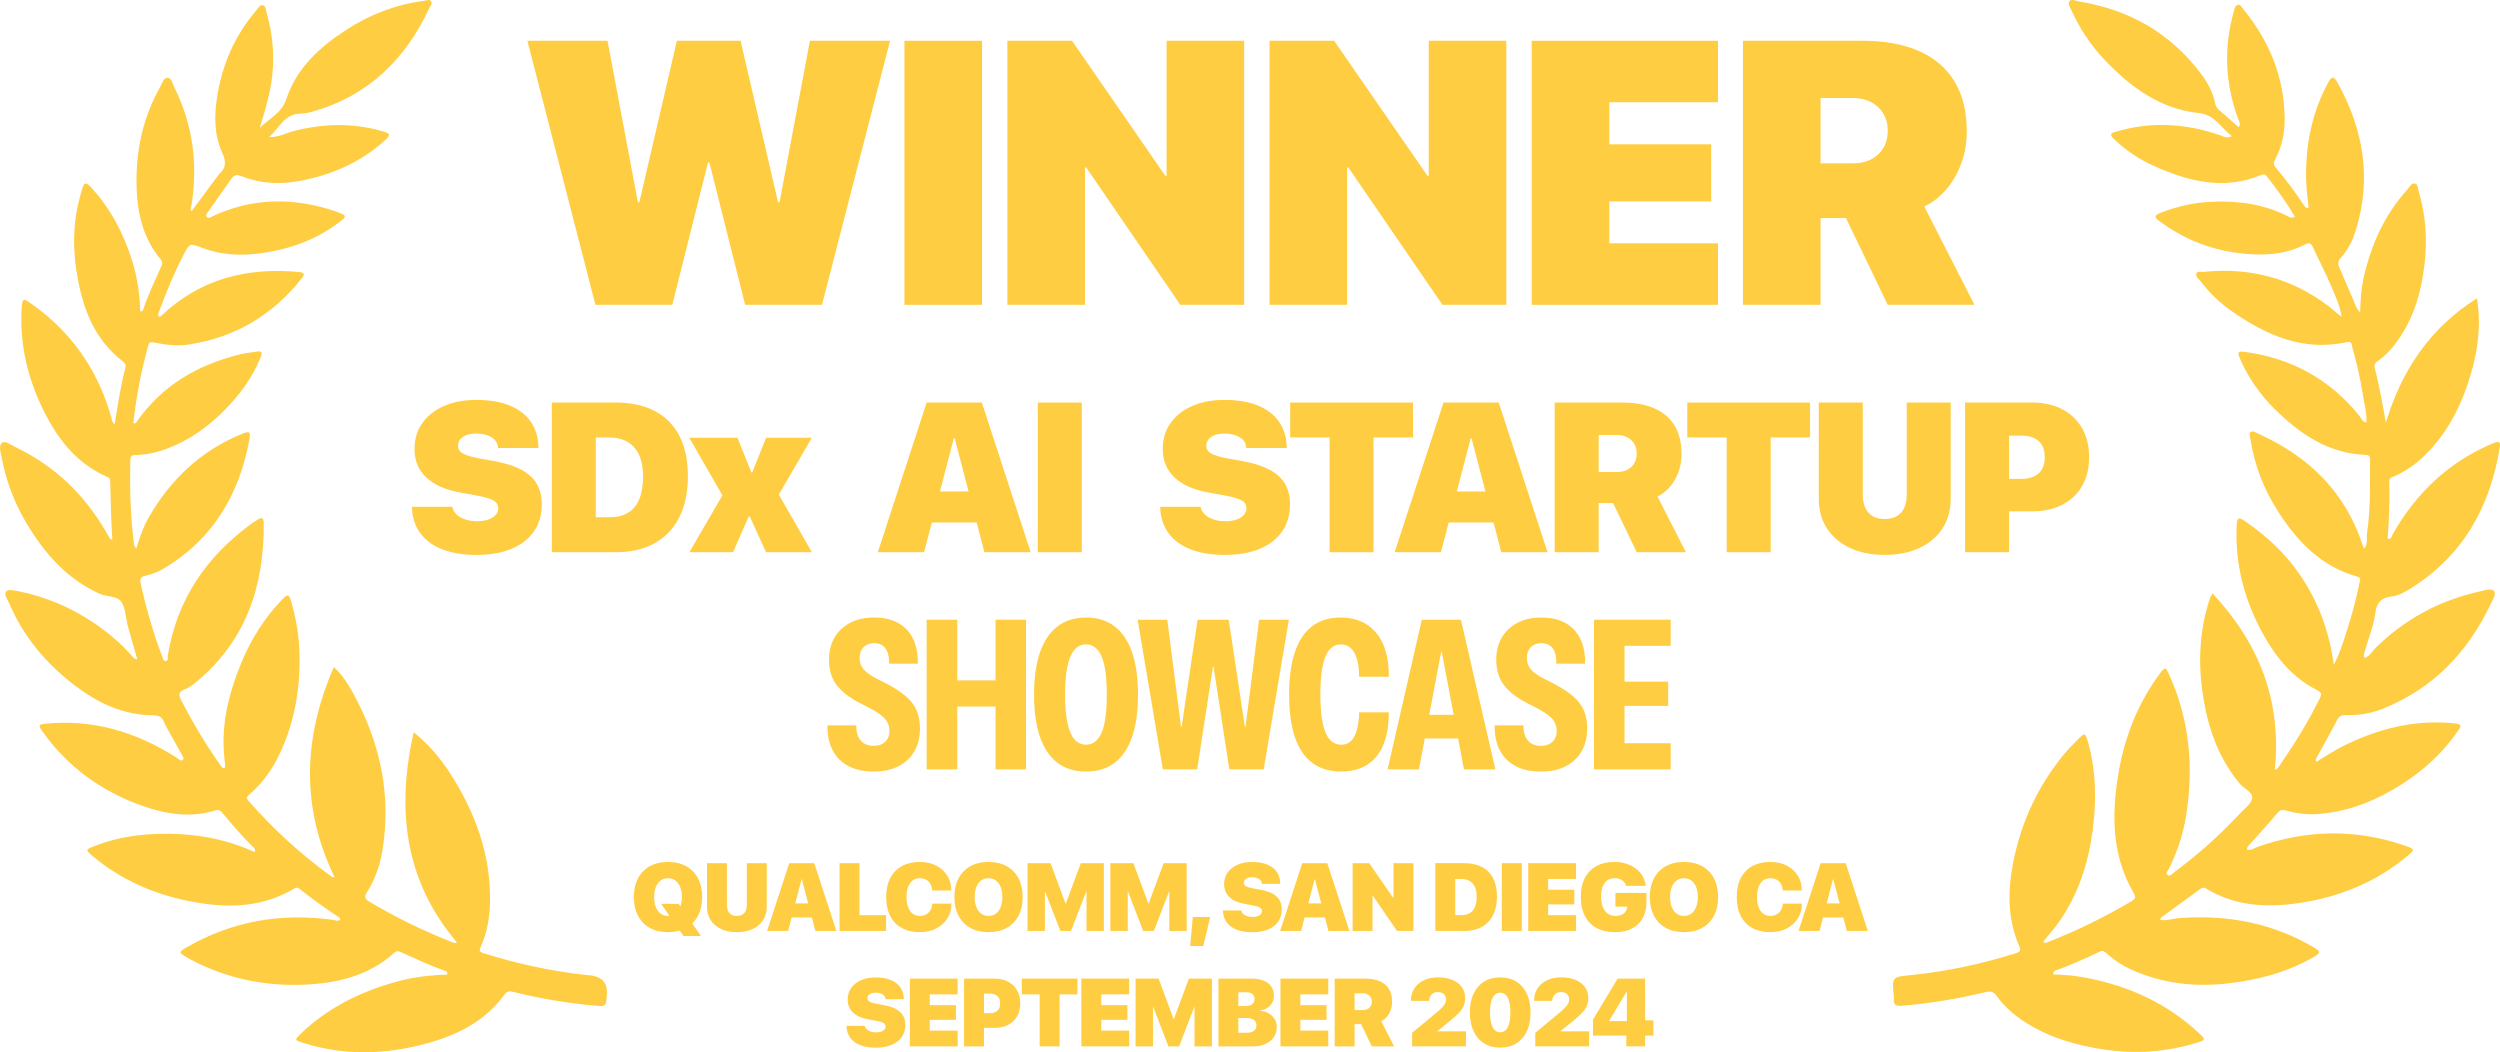 <svg xmlns="http://www.w3.org/2000/svg" id="Layer_2" viewBox="0 0 1559.37 656.33"><defs><style>      .cls-1 {        fill: #ffcd41;      }    </style></defs><g id="base"><g><path class="cls-1" d="M369.38,608.54c-1.15-.2-2.32-.21-3.48-.34-21.87-2.43-43.28-7-64.27-13.65-2.76-.87-2.84-1.69-1.77-4.04,4.04-8.91,5.63-18.36,5.79-28.09.47-29.27-9.12-55.45-24.69-79.75-6.02-9.4-13.1-17.92-22.93-25.96-10.91,48.66-5.62,92.68,27.03,131.21-1.1.48-2.05.17-2.99-.2-18-7.06-35.31-15.51-51.9-25.45-2.58-1.54-3.02-2.98-1.38-5.57,5.14-8.1,8.26-17.07,9.78-26.46,5.66-35.03-1.62-67.71-18.65-98.46-3-5.41-6.31-10.73-11.69-15.71-19.19,44.2-20.61,87.54.47,131.11-1.04-.15-1.44-.09-1.67-.26-19.13-13.77-36.42-29.56-51.95-47.29-1.79-2.04-.98-2.85.65-4.25,8.2-7.07,14.3-15.76,18.86-25.5,9.35-19.96,12.82-41.02,12.19-62.98-.32-11.07-2.24-21.74-5.36-32.3-1.12-3.81-2.13-4.06-4.95-1.16-11.55,11.86-20.11,25.62-26.31,40.85-7.92,19.48-12.74,39.51-9.94,60.77.17,1.34.6,2.85-.3,4.1-1.68-.11-2.04-1.38-2.68-2.27-9.12-12.74-17.02-26.21-24.24-40.11-1.87-3.61-1.5-5.45,2.42-6.89,2.29-.84,4.41-2.38,6.33-3.95,31.62-25.82,43.09-60.28,42.76-99.77-.03-3.16-1.37-3.8-3.94-1.92-.81.59-1.75.98-2.56,1.56-28.89,20.65-47.63,47.79-53.38,83.25-.19,1.15.65,3.03-1.32,3.21-1.35.12-1.66-1.44-2.06-2.5-5.73-15.09-10.19-30.55-13.61-46.32-.52-2.4-.07-3.44,2.57-4.15,3.99-1.07,8.08-2.38,11.6-4.46,30.85-18.24,47.37-46.14,53.74-80.66.9-4.88,0-5.45-4.58-3.58-25.64,10.51-44.62,28.46-58.29,52.29-3.34,5.82-5.5,12.18-7.67,19.3-.82-1.26-1.24-1.62-1.3-2.03-2.43-17.68-2.82-35.45-2.44-53.26.06-2.93,1.52-3.06,3.77-3.11,6.02-.13,11.84-1.36,17.53-3.37,14.59-5.15,26.88-13.85,37.64-24.73,9.41-9.52,17.22-20.22,22.33-32.75,1.4-3.44.45-4.16-2.84-3.56-3.26.6-6.61.81-9.82,1.6-26.42,6.48-48.72,19.33-64.58,42.02-.41.59-.75,1.56-2.14.86,1.8-16.24,4.86-32.33,9.26-48.18.72-2.58,1.79-2.42,3.91-1.99,7.02,1.43,14.06,2.29,21.29,1.21,29.04-4.35,52.37-18.35,70.55-41.2,1.74-2.18,2.23-3.66-1.53-4.02-32.37-3.08-61.46,4.14-85.66,26.93-.57.53-1.11,1.25-2.1.77-.68-1.6.32-2.91.82-4.26,4.25-11.55,8.94-22.91,14.62-33.85,3.96-7.63,3.87-7.74,11.75-4.7,11.81,4.56,24.03,5.08,36.36,3.42,18.79-2.53,36.1-8.86,51.07-20.86,2.02-1.61,2.31-2.69-.34-3.71-.93-.36-1.79-.89-2.73-1.22-26.23-9.11-52.16-9.24-77.68,2.61-1.15.54-2.5,1.73-3.65.65-1.3-1.21.09-2.46.79-3.46,4.75-6.83,9.56-13.62,14.35-20.42,1.5-2.12,3.06-2.95,5.89-1.83,11.56,4.58,23.49,5.48,35.78,3.29,20.63-3.68,39.09-11.69,54.67-25.94,2.88-2.64,2.89-3.76-1.06-4.95-18.51-5.58-36.99-5.23-55.63-.59-5.28,1.32-10.15,4.17-16.03,3.91,6.2-5.36,9.41-14.48,19.68-14.6,2.46-.03,4.97-.57,7.36-1.24,34.71-9.79,57.96-32.54,72.9-64.59.64-1.37,2.24-3.03.91-4.47-1.01-1.1-2.86-.21-4.31-.02-17.47,2.24-33.53,8.44-48.23,17.95-16.64,10.76-31.12,23.79-37.54,43.23-2.94,8.92-10.81,12.19-16.59,18.04,2.81-9.32,5.62-18.4,7.15-27.92,2.39-14.92,1.18-29.45-2.88-43.86-.48-1.69-.59-4.35-2.29-4.7-2.03-.43-3.2,2.07-4.44,3.53-13.16,15.45-20.91,33.32-24.12,53.33-1.94,12.08-1.89,24.05,3.17,35.18,2.56,5.63,2.44,9.44-2.04,13.32-.25.21-.39.53-.59.8-5.49,7.4-10.97,14.81-16.53,22.32-1.18-1.56-.19-2.8,0-4,4.03-25.51.83-49.97-10.68-73.2-1.14-2.29-1.75-6.1-4.36-6.08-2.41.02-3.37,3.69-4.64,5.94-10.32,18.24-14.74,38.11-14.67,58.82.06,17.53,3.34,34.46,15.09,48.52,1.54,1.85.89,3.24.12,4.95-3.88,8.64-7.97,17.2-10.96,26.21-.25.75-.64,1.55-1.92,1.19-.21-10.62-1.84-21.09-5-31.29-5.38-17.38-13.64-33.14-26.17-46.54-2.56-2.73-3.88-2.37-4.85,1.03-.37,1.27-.77,2.54-1.14,3.81-4.46,15.44-5.1,31.18-2.73,46.95,3.36,22.33,10.27,43.03,29.26,57.48,1.46,1.11,1.77,2.35,1.37,3.89-2.99,11.39-4.72,23.04-6.68,35.26v.06c-1.87-1.68-1.78-3.45-2.23-5.01-8.49-29.53-25.17-53.25-50.47-70.83-4.27-2.97-4.77-2.67-5.26,2.33-.13,1.33-.17,2.66-.21,3.99-.65,20.68,4.01,40.25,12.86,58.8,8.93,18.72,20.9,34.81,40.71,43.4,2.12.92,1.83,2.47,1.87,4.09.19,7.14.33,14.29.57,21.44.16,4.47.47,8.93.72,13.69-.91-.41-1.32-.47-1.46-.69-.79-1.27-1.53-2.57-2.27-3.87-13.55-23.62-32.37-41.64-57.02-53.4-2.62-1.25-6.08-4.14-8.12-2.49-2.21,1.78-.79,5.89-.21,8.97,2.73,14.5,7.82,28.18,15.34,40.85,11.23,18.92,25.23,35.08,45.9,44.36,4.5,2.02,10.88,1.11,13.52,5.08,2.67,4.02,2.6,9.82,3.93,14.78,1.86,6.95,3.91,13.84,5.94,20.97-2.01-.1-2.57-1.25-3.31-2.09-7.19-8.18-15.47-15.06-24.52-21.1-14-9.35-29.24-15.73-45.7-19.15-2.69-.56-6.72-1.49-8.06-.16-1.99,1.97.67,5.14,1.73,7.64,8.82,20.71,22.86,37.38,40.58,50.95,14.4,11.03,30.35,18.7,48.96,18.85,3.78.03,5.93,1.04,7.13,4.49.43,1.24,1.16,2.39,1.8,3.55,3.13,5.67,6.28,11.34,9.45,16.99.51.89,1.13,1.87.37,2.72-.87.97-1.81.1-2.62-.4-.85-.52-1.62-1.16-2.47-1.69-24.53-15.32-50.95-23.3-80.12-20.45-5.03.49-5.19.86-2.21,5.06,15.64,22,36.59,37.07,61.84,46.09,14.94,5.34,30.32,7.8,46.01,2.92,2.57-.8,3.63.86,4.9,2.39,5.73,6.93,11.64,13.69,18,20.05.79.78,2.31,1.49,1.4,3.57-20.44-9.36-41.98-12.33-64.18-11.16-12.36.65-24.42,2.98-35.97,7.54-5.35,2.11-5.39,2.32-.86,6.13,17.87,15.03,38.66,23.96,61.41,28.34,22.24,4.28,44.09,4.03,64.31-8.07,2.07-1.24,3.09,0,4.32.97,7.21,5.65,14.63,11,22.27,16.06.89.59,2.22.98,2.03,2.57-1.61.9-3.17.09-4.75-.12-32.22-4.38-62.64.81-90.93,17.16-5.09,2.94-5.03,3.19-.08,6.18.71.43,1.44.85,2.17,1.24,22.27,11.85,46.21,16.95,71.2,15.89,20.56-.87,40.28-5.49,56.24-19.91,1.61-1.46,2.83-.97,4.46-.23,8.78,3.97,17.5,8.1,26.61,11.3,1.01.36,2.38.57,1.91,2.59-10.73.21-21.39,1.54-31.8,4.43-22.3,6.18-42.56,16.16-59.44,32.3-4.16,3.98-4.11,4.1,1.54,5.88,25.53,8.02,51.19,7.26,76.72.34,19.33-5.24,36.74-13.95,48.89-30.72,1.69-2.33,3.41-1.94,5.62-1.39,16.47,4.12,33.18,6.84,50.07,8.44,7.45.71,7.45.65,8-6.79.5-6.81-2.55-10.77-9.16-11.89Z"></path><path class="cls-1" d="M1481.65,382.1c.69-6.03,3.62-9.3,9.95-10,4.1-.45,7.94-2.52,11.47-4.7,32.96-20.37,50.06-50.84,56.15-88.28.62-3.83-.65-4.1-3.99-2.71-27.68,11.56-48.14,30.99-62.81,56.85-.64,1.12-.52,3.13-3.1,2.83.82-11.96,1.32-23.9.98-35.85-.05-2.06,1.22-2.34,2.6-2.94,7.25-3.15,13.68-7.5,19.34-13.04,14.58-14.26,23.38-31.88,28.97-51.08,4.37-14.99,6.54-30.42,3.76-47.11-29.46,18.68-47.06,45.14-56.79,77.59-2.03-11.71-4.16-23.06-6.95-34.27-.55-2.23.64-3.3,2.24-4.44,3.68-2.62,6.87-5.76,9.68-9.31,11.96-15.13,17.13-32.77,19.22-51.56,1.67-15.04.69-29.86-3.65-44.4-.56-1.86-.49-4.7-2.27-5.2-2.23-.62-3.45,2.15-4.8,3.65-14.4,15.96-22.85,34.87-27.43,55.67-1.43,6.51-1.87,13.16-2.09,21.14-1.35-1.77-1.85-2.21-2.09-2.76-3.68-8.54-7.3-17.1-10.99-25.63-.9-2.09-.66-3.8.87-5.49,4.42-4.89,7.36-10.74,9.31-16.89,10.38-32.71,5.03-63.58-11.44-93.06-2.19-3.91-3.61-3.22-5.53.28-9.21,16.85-13.32,34.97-13.85,54.02-.23,8.1.55,16.14,1.64,24.06-1.3.41-1.98.04-2.48-.72-5.62-8.46-11.63-16.64-18.21-24.38-1.7-2-.89-3.63.04-5.45,3.95-7.7,5.7-15.97,5.66-24.54-.12-26.18-9.59-48.92-26.04-68.95-.75-.91-1.56-2.99-3.37-2.34-1.75.63-1.89,2.62-2.33,4.17-6.4,22.46-5.36,44.65,2.59,66.57.56,1.54,1.98,3.08.54,5.54-3.21-2.81-6.22-5.35-9.11-8.01-2.16-1.99-4.99-3.44-5.62-6.74-1.34-7.02-4.73-13.18-8.93-18.75-19.04-25.25-44.58-39.78-75.65-44.91-2.2-.36-5.21-1.93-6.45-.08-1.09,1.64.84,4.34,1.8,6.44,5.1,11.14,11.86,21.2,20.29,30.06,16.17,16.99,34.56,30.58,58.7,33.13,10.17,1.08,13.7,9.11,20.63,14.43-3.28,1.64-5.12.2-7.07-.48-21.65-7.57-43.5-8.87-65.64-2.2-2.85.86-3.61,1.76-1.1,4.19,7.37,7.15,15.75,12.84,25.08,17.01,21.62,9.67,43.66,15.4,66.97,5.72,1.4-.58,2.53-.55,3.53.73,6.32,8.08,12.29,16.4,17.58,25.2-1.57,1.01-2.67.68-3.73.13-15.23-7.86-31.56-10.19-48.43-9.39-11.04.52-21.71,2.96-32.01,7.04-3.56,1.41-3.59,2.82-.57,4.82.55.37,1.06.8,1.6,1.19,17.04,12.38,36.18,18.78,57.16,19.75,11.11.51,21.97-.78,31.98-6.01,2.69-1.41,3.94-1.23,5.24,1.64,3.63,8.02,7.83,15.79,11.25,23.89,2.64,6.25,5.62,12.46,6.66,19.4-2.99-2.02-5.4-4.49-8.12-6.56-23.07-17.54-49.14-24.35-77.86-21.43-1.59.16-3.89-.66-4.61.93-.82,1.8,1.27,3.22,2.31,4.59,5.59,7.33,12.15,13.72,19.7,18.99,21.6,15.08,44.61,25.28,71.86,19.32,3.14-.68,2.83,1.31,3.29,2.9,2.83,9.9,5.09,19.95,6.7,30.11.88,5.58,2.49,11.16,2.18,17.13-2.78-.52-3.24-2.77-4.41-4.22-18.34-22.65-42.06-35.72-70.84-39.75-5.2-.73-5.48-.1-3.27,4.91,5.09,11.56,12.3,21.72,21.22,30.57,15.81,15.7,33.58,27.81,56.91,28.69,2.37.09,2.65,1.24,2.65,3.14-.06,15.13.4,30.29-1.85,45.32-.48,3.26.69,6.84-1.71,10.04-.37-.65-.69-1.04-.83-1.49-10.84-33.91-34.02-56.31-65.96-70.53-1.31-.58-2.87-1.69-4.15-.69-1.09.85-.4,2.51-.21,3.79,2.5,16.69,8.49,32.11,17.65,46.22,12.05,18.56,26.84,33.95,49.07,40.09,2.71.75,1.75,2.08,1.43,3.7-2.03,10.45-4.9,20.68-8.14,30.8-2.08,6.51-4.04,13.11-7.85,20.45-.97-5.31-1.52-9.32-2.45-13.25-7.71-32.54-25.7-57.93-53.44-76.54-3.36-2.25-4.52-2.03-4.74,2.43-1.22,24.81,4.94,47.78,16.99,69.26,7.95,14.15,18.18,26.34,32.94,33.86,3.08,1.57,3.23,2.56,1.81,5.42-6.9,13.88-14.89,27.1-23.72,39.82-1.13,1.62-1.91,3.82-4.26,4.59,4.34-42.78-9.57-78.75-38.77-109.96l-.03-.04c-.81,1.36-1.24,1.89-1.46,2.49-.51,1.4-.96,2.83-1.38,4.27-5.79,19.69-6.16,39.69-2.71,59.74,3.31,19.24,9.9,37.18,22.74,52.42,2.59,3.07,8.25,4.99,7.4,9.1-.74,3.54-4.97,6.4-7.78,9.45-12.56,13.61-26.43,25.78-41.29,36.83-1.09.81-2.38,2.51-3.8,1.18-1.2-1.12.37-2.38.93-3.51,5.43-10.93,9.18-22.36,11.02-34.48,4.46-29.41,2-57.96-10.11-85.39-2.99-6.78-3.07-6.81-7.31-.96-13.84,19.1-21.83,40.57-25.42,63.74-3.87,24.98-3.25,49.39,9.98,72.01,1.44,2.44.98,3.67-1.37,5.06-16.64,9.85-33.94,18.34-51.94,25.41-.99.38-2.09,1.15-3.1-.25,3.32-4.14,6.87-8.08,9.89-12.39,12.01-17.12,18.19-36.46,20.9-56.98,2.52-19.12,2.14-38.09-3.39-56.8-1.22-4.14-2.38-3.44-4.62-1.07-2.85,3.03-5.98,5.81-8.66,8.98-17.21,20.39-28.16,43.86-33.1,69.97-3.29,17.38-3.24,34.75,4.06,51.39,1.36,3.11-.28,3.58-2.62,4.31-21.17,6.61-42.74,11.29-64.83,13.49-12.05,1.2-12.06,1.14-10.9,12.93.05.49.15,1,.09,1.49-.51,3.92.91,5.11,5.02,4.75,17.58-1.52,34.93-4.37,52.06-8.5,3.24-.78,5.09-.4,7.1,2.43,4.86,6.86,11.22,12.25,18.33,16.72,14.91,9.36,31.33,14.1,48.66,16.64,19.63,2.87,38.79,1.59,57.7-4.22,5.61-1.73,5.71-1.98,1.55-5.87-19.76-18.47-43.32-29.36-69.69-34.52-7.06-1.38-14.23-2.13-21.35-2.21-.06-1.72.69-2.17,1.45-2.45,9.37-3.47,18.55-7.38,27.5-11.8,1.95-.96,3.05-.08,4.36,1.1,4.34,3.93,9.14,7.21,14.47,9.68,19.4,8.99,39.78,11.45,60.89,9.07,19.19-2.16,37.52-6.96,54.35-16.82,3.7-2.17,3.73-3.19.05-5.38-26.1-15.48-54.37-20.82-84.37-18.59-3.92.29-7.8,1.84-11.99,1.13.29-.83.3-1.26.51-1.42,8.19-5.98,16.42-11.91,24.59-17.93,1.28-.95,2.27-.96,3.59-.16,18.06,11,37.8,12,57.94,9.02,24.99-3.7,47.77-12.87,67.36-29.19,4.99-4.15,5.03-4.41-1.11-6.54-30.88-10.72-61.7-10.11-92.42.81-2,.71-3.89,2.42-6.42,1.48.11-1.63,1.08-2.35,1.84-3.2,5.76-6.46,11.66-12.79,17.17-19.46,1.74-2.11,3.21-2.23,5.46-1.61,6.45,1.78,12.98,2.73,19.72,2.22,14.31-1.07,27.74-5.16,40.43-11.72,18.79-9.7,34.9-22.54,46.99-40.09,1.73-2.53,3.23-4.22-1.81-4.75-25.03-2.63-48.22,3.31-70.33,14.43-5.54,2.78-10.69,6.32-16.03,9.52-.88-1.54.03-2.45.57-3.44,4.07-7.43,8.26-14.8,12.15-22.33,1.31-2.53,2.65-3.46,5.67-3.35,8.39.31,16.6-1.3,24.35-4.52,30.35-12.6,51.52-34.69,65.54-64,1.38-2.89,4.14-6.93,2.39-8.94-1.65-1.89-6.25-.27-9.46.46-24.62,5.56-45.96,17.11-64.04,34.76-2.28,2.22-3.8,5.44-7.13,6.6-1.04-1.92-.01-3.44.39-4.99,2.02-7.8,5.41-15.24,6.33-23.33Z"></path><polygon class="cls-1" points="419.34 190.13 441.6 101.44 442.51 101.44 464.77 190.13 512.71 190.13 555.17 25.42 505.18 25.42 486.23 126.21 485.32 126.21 461.92 25.42 422.2 25.42 398.8 126.21 397.88 126.21 378.94 25.42 328.94 25.42 371.4 190.13 419.34 190.13"></polygon><rect class="cls-1" x="564.14" y="25.42" width="48.4" height="164.71"></rect><polygon class="cls-1" points="676.75 104.52 677.55 104.52 736.22 190.13 776.06 190.13 776.06 25.42 727.66 25.42 727.66 109.66 726.87 109.66 668.65 25.42 628.35 25.42 628.35 190.13 676.75 190.13 676.75 104.52"></polygon><polygon class="cls-1" points="840.27 104.52 841.07 104.52 899.74 190.13 939.57 190.13 939.57 25.42 891.18 25.42 891.18 109.66 890.38 109.66 832.16 25.42 791.87 25.42 791.87 190.13 840.27 190.13 840.27 104.52"></polygon><polygon class="cls-1" points="1071.59 151.77 1003.79 151.77 1003.79 125.64 1067.36 125.64 1067.36 90.02 1003.79 90.02 1003.79 63.77 1071.59 63.77 1071.59 25.42 955.39 25.42 955.39 190.13 1071.59 190.13 1071.59 151.77"></polygon><path class="cls-1" d="M1135.57,136.02h15.87l26.02,54.1h54.1l-31.28-61.29c7.99-3.88,14.4-10.08,19.23-18.61,4.83-8.52,7.25-17.92,7.25-28.19v-.23c0-12.17-2.51-22.45-7.53-30.82s-12.38-14.72-22.09-19.06-21.63-6.51-35.78-6.51h-74.19v164.71h48.4v-54.1ZM1135.57,61.14h20.2c6.39,0,11.6,1.88,15.64,5.65,4.03,3.77,6.05,8.66,6.05,14.67v.23c0,6.01-1.98,10.88-5.94,14.61-3.96,3.73-9.21,5.59-15.75,5.59h-20.2v-40.75Z"></path><path class="cls-1" d="M263.5,263.77c-3.3,4.57-4.95,9.99-4.95,16.24v.07c0,7.25,2.47,13.18,7.41,17.79,4.94,4.62,12.04,7.74,21.32,9.38l9.38,1.68c5.18.95,8.82,1.98,10.93,3.11,2.11,1.12,3.17,2.78,3.17,4.98v.06c0,1.55-.54,2.93-1.62,4.14-1.08,1.21-2.6,2.16-4.56,2.85-1.96.69-4.32,1.04-7.08,1.04-2.59,0-4.96-.36-7.12-1.07-2.16-.71-3.95-1.69-5.37-2.94-1.42-1.25-2.33-2.72-2.72-4.4l-.13-.58h-25.23l.06,1.23c.34,6.12,2.17,11.33,5.47,15.62,3.3,4.29,7.89,7.56,13.78,9.8,5.89,2.24,12.86,3.36,20.93,3.36,8.58,0,15.91-1.28,22-3.85,6.08-2.57,10.73-6.21,13.94-10.93,3.21-4.72,4.82-10.3,4.82-16.72v-.07c0-5.04-1.07-9.35-3.2-12.91-2.14-3.56-5.38-6.48-9.74-8.77-4.36-2.29-9.88-4.03-16.56-5.24l-9.38-1.68c-4.66-.86-8.04-1.87-10.16-3.01-2.11-1.14-3.17-2.77-3.17-4.88v-.06c0-1.42.43-2.71,1.29-3.85.86-1.14,2.15-2.05,3.85-2.72,1.7-.67,3.81-1,6.31-1s4.73.35,6.7,1.04c1.96.69,3.54,1.65,4.72,2.88,1.19,1.23,1.86,2.71,2.04,4.43l.06.65h25.23l-.06-1.42c-.26-5.82-1.9-10.88-4.92-15.17-3.02-4.29-7.38-7.6-13.07-9.93-5.69-2.33-12.7-3.49-21.03-3.49-7.38,0-13.95,1.25-19.73,3.75-5.78,2.5-10.32,6.04-13.62,10.61Z"></path><path class="cls-1" d="M423.72,322.64c3.56-7.07,5.34-15.59,5.34-25.55v-.13c0-9.96-1.78-18.35-5.34-25.17-3.56-6.81-8.69-11.97-15.4-15.46-6.71-3.49-14.78-5.24-24.23-5.24h-39.92v93.35h39.92c9.45,0,17.52-1.87,24.23-5.6,6.71-3.73,11.84-9.13,15.4-16.21ZM401.11,297.09c0,5.74-.79,10.49-2.36,14.27-1.57,3.77-3.91,6.6-7.02,8.47s-6.94,2.81-11.52,2.81h-8.6v-49.75h8.6c4.36,0,8.1.92,11.22,2.75,3.13,1.83,5.52,4.54,7.18,8.12,1.66,3.58,2.49,7.98,2.49,13.2v.13Z"></path><polygon class="cls-1" points="477.88 273.02 469.21 294.69 468.69 294.69 459.96 273.02 429.94 273.02 450.58 308.99 430 344.44 457.24 344.44 467.07 322 467.59 322 477.81 344.44 506.41 344.44 485.77 308.47 506.41 273.02 477.88 273.02"></polygon><path class="cls-1" d="M612.42,251.09h-34.42l-30.47,93.35h28.85l4.85-18.57h27.95l4.85,18.57h28.85l-30.47-93.35ZM586.29,306.53l8.67-33.19h.52l8.67,33.19h-17.85Z"></path><rect class="cls-1" x="647.33" y="251.09" width="27.43" height="93.35"></rect><path class="cls-1" d="M743.83,253.16c-5.78,2.5-10.32,6.04-13.62,10.61-3.3,4.57-4.95,9.99-4.95,16.24v.07c0,7.25,2.47,13.18,7.41,17.79,4.94,4.62,12.04,7.74,21.32,9.38l9.38,1.68c5.18.95,8.82,1.98,10.93,3.11,2.11,1.12,3.17,2.78,3.17,4.98v.06c0,1.55-.54,2.93-1.62,4.14-1.08,1.21-2.6,2.16-4.56,2.85-1.96.69-4.32,1.04-7.08,1.04-2.59,0-4.96-.36-7.12-1.07-2.16-.71-3.95-1.69-5.37-2.94-1.42-1.25-2.33-2.72-2.72-4.4l-.13-.58h-25.23l.06,1.23c.34,6.12,2.17,11.33,5.47,15.62,3.3,4.29,7.89,7.56,13.78,9.8,5.89,2.24,12.86,3.36,20.93,3.36,8.58,0,15.91-1.28,22-3.85,6.08-2.57,10.73-6.21,13.94-10.93s4.82-10.3,4.82-16.72v-.07c0-5.04-1.07-9.35-3.2-12.91-2.13-3.56-5.38-6.48-9.74-8.77-4.36-2.29-9.88-4.03-16.56-5.24l-9.38-1.68c-4.66-.86-8.04-1.87-10.16-3.01-2.11-1.14-3.17-2.77-3.17-4.88v-.06c0-1.42.43-2.71,1.29-3.85.86-1.14,2.15-2.05,3.85-2.72,1.7-.67,3.81-1,6.31-1s4.73.35,6.7,1.04c1.96.69,3.54,1.65,4.72,2.88,1.19,1.23,1.86,2.71,2.04,4.43l.06.65h25.23l-.06-1.42c-.26-5.82-1.9-10.88-4.92-15.17-3.02-4.29-7.38-7.6-13.07-9.93s-12.7-3.49-21.03-3.49c-7.38,0-13.95,1.25-19.73,3.75Z"></path><polygon class="cls-1" points="804.75 272.83 829.33 272.83 829.33 344.44 856.76 344.44 856.76 272.83 881.34 272.83 881.34 251.09 804.75 251.09 804.75 272.83"></polygon><path class="cls-1" d="M898.78,344.44l4.85-18.57h27.95l4.85,18.57h28.85l-30.47-93.35h-34.42l-30.47,93.35h28.85ZM917.87,273.34l8.67,33.19h-17.85l8.67-33.19h.52Z"></path><path class="cls-1" d="M1033.84,309.7c4.53-2.2,8.16-5.71,10.9-10.54,2.74-4.83,4.11-10.16,4.11-15.98v-.13c0-6.9-1.42-12.72-4.27-17.47s-7.02-8.35-12.52-10.8-12.26-3.69-20.28-3.69h-42.05v93.35h27.43v-30.67h8.99l14.75,30.67h30.67l-17.73-34.74ZM1020.9,282.98c0,3.41-1.12,6.17-3.36,8.28-2.24,2.11-5.22,3.17-8.93,3.17h-11.45v-23.1h11.45c3.62,0,6.58,1.07,8.86,3.2,2.29,2.14,3.43,4.91,3.43,8.31v.13Z"></path><polygon class="cls-1" points="1104.46 344.44 1104.46 272.83 1129.04 272.83 1129.04 251.09 1052.44 251.09 1052.44 272.83 1077.03 272.83 1077.03 344.44 1104.46 344.44"></polygon><path class="cls-1" d="M1211.63,329.6c3.41-5.24,5.11-11.38,5.11-18.41v-60.1h-27.43v57.38c0,3.28-.52,6.05-1.55,8.31-1.04,2.26-2.58,3.99-4.63,5.18-2.05,1.19-4.56,1.78-7.54,1.78s-5.48-.59-7.5-1.78c-2.03-1.19-3.57-2.91-4.62-5.18-1.06-2.26-1.58-5.04-1.58-8.31v-57.38h-27.43v60.1c0,7.07,1.71,13.23,5.14,18.47,3.43,5.24,8.23,9.29,14.39,12.16s13.35,4.3,21.54,4.3,15.57-1.45,21.74-4.33c6.17-2.89,10.96-6.96,14.36-12.2Z"></path><path class="cls-1" d="M1225.7,344.44h27.43v-25.49h14.3c7.29,0,13.6-1.37,18.92-4.11,5.33-2.74,9.45-6.63,12.36-11.68s4.37-11.02,4.37-17.92v-.13c0-6.9-1.46-12.9-4.37-17.98-2.91-5.09-7.03-9.04-12.36-11.84-5.33-2.8-11.63-4.21-18.92-4.21h-41.73v93.35ZM1260.9,271.73c4.53,0,8.08,1.11,10.64,3.33,2.57,2.22,3.85,5.58,3.85,10.06v.13c0,4.44-1.28,7.8-3.85,10.06-2.57,2.26-6.11,3.4-10.64,3.4h-7.76v-26.98h7.76Z"></path><path class="cls-1" d="M553.58,460.87c-.82,1.38-1.94,2.45-3.36,3.2-1.42.76-3.17,1.13-5.24,1.13s-3.94-.4-5.47-1.2c-1.53-.8-2.76-1.98-3.69-3.56-.93-1.57-1.48-3.53-1.65-5.86l-.06-2.13h-17.98v2.13c.17,5.48,1.38,10.2,3.62,14.17,2.24,3.97,5.48,7.04,9.7,9.22,4.23,2.18,9.45,3.27,15.66,3.27s11.01-1.1,15.3-3.3c4.29-2.2,7.6-5.31,9.93-9.32,2.33-4.01,3.49-8.75,3.49-14.23v-.13c0-4.1-.67-7.74-2.01-10.93-1.34-3.19-3.48-6.1-6.44-8.73-2.96-2.63-6.87-5.24-11.74-7.83l-6.79-3.43c-3.84-1.98-6.58-3.95-8.22-5.89-1.64-1.94-2.46-4.27-2.46-6.99v-.06c0-1.85.36-3.46,1.07-4.82.71-1.36,1.75-2.43,3.11-3.2s2.96-1.19,4.82-1.23c1.94,0,3.59.41,4.95,1.23,1.36.82,2.4,2.02,3.14,3.59.73,1.58,1.16,3.53,1.29,5.86v2.13h17.98l-.06-2.33c-.13-5.26-1.22-9.88-3.27-13.84-2.05-3.97-5.08-7.06-9.09-9.28-4.01-2.22-8.99-3.33-14.94-3.33s-10.7,1.1-14.88,3.3c-4.18,2.2-7.43,5.25-9.74,9.15-2.31,3.9-3.46,8.49-3.46,13.75v.13c0,6.34,1.58,11.59,4.76,15.75,3.17,4.16,7.82,7.82,13.94,10.97l6.73,3.49c4.61,2.42,7.82,4.67,9.61,6.76,1.79,2.09,2.69,4.56,2.69,7.41v.13c0,1.85-.41,3.47-1.23,4.85Z"></path><polygon class="cls-1" points="639.98 479.89 639.98 386.54 620.96 386.54 620.96 424.39 597.09 424.39 597.09 386.54 578 386.54 578 479.89 597.09 479.89 597.09 440.69 620.96 440.69 620.96 479.89 639.98 479.89"></polygon><path class="cls-1" d="M695.23,390.71c-4.81-3.69-10.75-5.53-17.82-5.53s-13.01,1.84-17.82,5.53c-4.81,3.69-8.44,9.09-10.9,16.21-2.46,7.12-3.69,15.87-3.69,26.27v.13c0,10.44,1.23,19.21,3.69,26.33,2.46,7.12,6.09,12.5,10.9,16.14,4.81,3.65,10.75,5.47,17.82,5.47s13.01-1.82,17.82-5.47c4.81-3.64,8.44-9.02,10.9-16.14,2.46-7.12,3.69-15.89,3.69-26.33v-.13c0-10.39-1.23-19.15-3.69-26.27s-6.09-12.52-10.9-16.21ZM690.35,433.31c0,7.2-.48,13.1-1.42,17.69-.95,4.59-2.4,7.99-4.37,10.19-1.96,2.2-4.35,3.3-7.15,3.3s-5.29-1.1-7.21-3.3c-1.92-2.2-3.38-5.6-4.37-10.19-.99-4.59-1.49-10.49-1.49-17.69v-.13c0-7.16.5-13.04,1.49-17.63.99-4.59,2.46-8.01,4.4-10.25,1.94-2.24,4.33-3.36,7.18-3.36s5.19,1.11,7.15,3.33c1.96,2.22,3.42,5.64,4.37,10.25.95,4.62,1.42,10.5,1.42,17.66v.13Z"></path><polygon class="cls-1" points="788.21 479.89 803.93 386.54 785.36 386.54 776.88 453.37 776.5 453.37 766.4 386.54 746.99 386.54 737.03 453.37 736.64 453.37 728.1 386.54 709.6 386.54 725.32 479.89 746.74 479.89 756.57 415.91 756.96 415.91 766.79 479.89 788.21 479.89"></polygon><path class="cls-1" d="M804.09,433.25c0,10.65,1.21,19.53,3.62,26.62,2.42,7.1,6.04,12.43,10.87,16.01,4.83,3.58,10.8,5.37,17.92,5.37,6.17,0,11.41-1.29,15.72-3.88,4.31-2.59,7.66-6.39,10.03-11.42,2.37-5.02,3.69-11.18,3.95-18.47v-3.17h-18.44l-.13,2.78c-.26,3.97-.84,7.24-1.75,9.8-.91,2.57-2.13,4.47-3.69,5.73s-3.45,1.88-5.69,1.88c-2.89,0-5.29-1.12-7.21-3.36-1.92-2.24-3.35-5.67-4.3-10.29-.95-4.61-1.42-10.5-1.42-17.66v-.13c0-7.16.47-13.04,1.42-17.63.95-4.59,2.37-7.99,4.27-10.19,1.9-2.2,4.27-3.3,7.12-3.3,2.24,0,4.17.67,5.79,2,1.62,1.34,2.89,3.3,3.82,5.89s1.48,5.76,1.65,9.51l.13,2.78h18.5l-.06-3.04c-.17-6.77-1.41-12.69-3.72-17.76-2.31-5.07-5.67-9.02-10.09-11.87-4.42-2.85-9.87-4.27-16.34-4.27-6.94,0-12.79,1.78-17.53,5.34-4.75,3.56-8.33,8.9-10.77,16.01-2.44,7.12-3.66,15.98-3.66,26.59v.13Z"></path><path class="cls-1" d="M888.7,460.62h20.79l3.64,19.28h19.6l-21.48-93.35h-24.39l-21.35,93.35h19.54l3.64-19.28ZM899.29,406.6l7.42,39.27h-15.22l7.42-39.27h.39Z"></path><path class="cls-1" d="M990.03,454.41v-.13c0-4.1-.67-7.74-2.01-10.93-1.34-3.19-3.48-6.1-6.44-8.73s-6.87-5.24-11.74-7.83l-6.79-3.43c-3.84-1.98-6.58-3.95-8.22-5.89-1.64-1.94-2.46-4.27-2.46-6.99v-.06c0-1.85.36-3.46,1.07-4.82.71-1.36,1.75-2.43,3.11-3.2,1.36-.78,2.96-1.19,4.82-1.23,1.94,0,3.59.41,4.95,1.23s2.4,2.02,3.14,3.59c.73,1.58,1.16,3.53,1.29,5.86v2.13h17.99l-.07-2.33c-.13-5.26-1.22-9.88-3.27-13.84-2.05-3.97-5.08-7.06-9.09-9.28-4.01-2.22-8.99-3.33-14.94-3.33s-10.7,1.1-14.88,3.3c-4.18,2.2-7.43,5.25-9.74,9.15-2.31,3.9-3.46,8.49-3.46,13.75v.13c0,6.34,1.58,11.59,4.75,15.75s7.82,7.82,13.94,10.97l6.73,3.49c4.61,2.42,7.82,4.67,9.61,6.76,1.79,2.09,2.68,4.56,2.68,7.41v.13c0,1.85-.41,3.47-1.23,4.85-.82,1.38-1.94,2.45-3.36,3.2-1.42.76-3.17,1.13-5.24,1.13s-3.94-.4-5.47-1.2c-1.53-.8-2.76-1.98-3.69-3.56-.93-1.57-1.48-3.53-1.65-5.86l-.06-2.13h-17.99v2.13c.17,5.48,1.38,10.2,3.62,14.17,2.24,3.97,5.48,7.04,9.7,9.22,4.23,2.18,9.45,3.27,15.66,3.27s11.01-1.1,15.3-3.3c4.29-2.2,7.6-5.31,9.93-9.32s3.49-8.75,3.49-14.23Z"></path><polygon class="cls-1" points="1042.08 402.84 1042.08 386.54 994.27 386.54 994.27 479.89 1042.08 479.89 1042.08 463.59 1013.29 463.59 1013.29 440.3 1040.53 440.3 1040.53 425.16 1013.29 425.16 1013.29 402.84 1042.08 402.84"></polygon><path class="cls-1" d="M427.99,540.3c-3.19-1.78-6.98-2.67-11.35-2.67s-8.1.88-11.28,2.65c-3.18,1.77-5.64,4.29-7.38,7.56-1.74,3.27-2.61,7.15-2.61,11.65v.06c0,4.49.86,8.38,2.59,11.66s4.18,5.81,7.37,7.57c3.18,1.77,6.95,2.65,11.31,2.65,2.66,0,5.1-.33,7.32-.98l2.35,3.39h10.9l-5.44-7.85c1.43-1.37,2.64-2.96,3.61-4.79,1.73-3.27,2.59-7.15,2.59-11.65v-.06c0-4.49-.86-8.37-2.59-11.63s-4.19-5.78-7.38-7.56ZM423.32,563.8h-10.9l5.15,7.44c-.31.03-.61.06-.93.06-1.74,0-3.25-.47-4.54-1.42s-2.29-2.3-3-4.06c-.71-1.76-1.07-3.85-1.07-6.27v-.06c0-2.44.36-4.54,1.07-6.28.71-1.75,1.72-3.09,3.02-4.03,1.3-.94,2.81-1.41,4.53-1.41s3.29.47,4.58,1.42c1.3.95,2.3,2.29,3.02,4.04.71,1.75,1.07,3.83,1.07,6.25v.06c0,2.21-.31,4.14-.91,5.81l-1.08-1.56Z"></path><path class="cls-1" d="M465.82,564.39c0,1.48-.23,2.74-.7,3.76s-1.17,1.81-2.09,2.34c-.93.54-2.07.81-3.41.81s-2.48-.27-3.4-.81c-.92-.54-1.62-1.32-2.09-2.34-.48-1.03-.72-2.28-.72-3.76v-25.99h-12.42v27.22c0,3.2.78,5.99,2.33,8.36s3.73,4.21,6.52,5.51c2.79,1.3,6.04,1.95,9.76,1.95s7.05-.65,9.84-1.96c2.79-1.31,4.96-3.15,6.5-5.52,1.54-2.37,2.31-5.15,2.31-8.33v-27.22h-12.42v25.99Z"></path><path class="cls-1" d="M504.01,538.4h-11.72l-13.8,42.28h13.07l2.2-8.41h12.66l2.2,8.41h13.07l-13.8-42.28h-3.87ZM496.04,563.51l3.92-15.03h.23l3.92,15.03h-8.08Z"></path><polygon class="cls-1" points="552.69 570.83 536.1 570.83 536.1 538.4 523.68 538.4 523.68 580.67 552.69 580.67 552.69 570.83"></polygon><path class="cls-1" d="M562.56,578.86c3.13,1.72,6.86,2.58,11.18,2.58,3.89,0,7.3-.77,10.25-2.31,2.95-1.54,5.26-3.63,6.93-6.27s2.5-5.61,2.5-8.91v-.32h-11.89l-.03.32c-.14,1.48-.55,2.78-1.23,3.88-.68,1.1-1.58,1.96-2.7,2.56s-2.38.91-3.81.91c-1.7,0-3.17-.46-4.42-1.38-1.25-.92-2.21-2.26-2.89-4.03s-1.01-3.9-1.01-6.4v-.03c0-2.48.34-4.59,1.01-6.33s1.63-3.07,2.87-3.98c1.24-.92,2.71-1.38,4.41-1.38,1.54,0,2.87.32,3.97.95,1.1.63,1.97,1.5,2.61,2.61.63,1.1,1.01,2.36,1.13,3.76l.03.35h11.89v-.26c0-3.32-.82-6.3-2.46-8.95s-3.93-4.74-6.87-6.28c-2.94-1.54-6.37-2.31-10.3-2.31-4.3,0-8.01.85-11.15,2.56s-5.55,4.19-7.25,7.44-2.55,7.2-2.55,11.85v.03c0,4.65.84,8.6,2.53,11.87,1.69,3.26,4.1,5.75,7.24,7.47Z"></path><path class="cls-1" d="M616.56,581.44c4.39,0,8.18-.89,11.37-2.67,3.18-1.78,5.64-4.3,7.37-7.57s2.59-7.15,2.59-11.65v-.06c0-4.49-.86-8.37-2.59-11.63s-4.19-5.78-7.38-7.56-6.98-2.67-11.35-2.67-8.1.88-11.28,2.65c-3.18,1.77-5.64,4.29-7.38,7.56-1.74,3.27-2.61,7.15-2.61,11.65v.06c0,4.49.86,8.38,2.59,11.66s4.18,5.81,7.37,7.57c3.18,1.77,6.95,2.65,11.31,2.65ZM607.94,559.49c0-2.44.36-4.54,1.07-6.28.71-1.75,1.72-3.09,3.02-4.03,1.3-.94,2.81-1.41,4.53-1.41s3.29.47,4.58,1.42c1.3.95,2.3,2.29,3.02,4.04.71,1.75,1.07,3.83,1.07,6.25v.06c0,2.4-.35,4.48-1.05,6.24s-1.7,3.12-2.99,4.07-2.83,1.44-4.63,1.44-3.25-.47-4.54-1.42-2.29-2.3-3-4.06c-.71-1.76-1.07-3.85-1.07-6.27v-.06Z"></path><polygon class="cls-1" points="688.53 580.67 688.53 538.4 674.17 538.4 664.83 563.57 664.62 563.57 655.27 538.4 640.92 538.4 640.92 580.67 651.76 580.67 651.76 556.18 651.95 556.18 661.4 580.67 668.05 580.67 677.49 556.18 677.69 556.18 677.69 580.67 688.53 580.67"></polygon><polygon class="cls-1" points="740.19 580.67 740.19 538.4 725.84 538.4 716.49 563.57 716.29 563.57 706.94 538.4 692.59 538.4 692.59 580.67 703.43 580.67 703.43 556.18 703.62 556.18 713.06 580.67 719.71 580.67 729.16 556.18 729.35 556.18 729.35 580.67 740.19 580.67"></polygon><polygon class="cls-1" points="744.02 571.97 742.35 590.05 750.55 590.05 754.86 571.97 744.02 571.97"></polygon><path class="cls-1" d="M799.48,567.14c0-2.29-.48-4.23-1.45-5.84s-2.44-2.93-4.41-3.97-4.47-1.83-7.5-2.37l-4.25-.76c-2.11-.39-3.64-.84-4.6-1.36-.96-.52-1.44-1.25-1.44-2.21v-.03c0-.64.19-1.23.59-1.74.39-.52.97-.93,1.74-1.23.77-.3,1.72-.45,2.86-.45s2.14.16,3.03.47,1.6.75,2.14,1.3.84,1.23.92,2.01l.03.29h11.43l-.03-.64c-.12-2.64-.86-4.93-2.23-6.87s-3.34-3.44-5.92-4.5-5.75-1.58-9.52-1.58c-3.34,0-6.32.57-8.93,1.7-2.62,1.13-4.67,2.73-6.17,4.8s-2.24,4.52-2.24,7.35v.03c0,3.28,1.12,5.97,3.35,8.06,2.24,2.09,5.45,3.51,9.65,4.25l4.25.76c2.34.43,3.99.9,4.95,1.41s1.44,1.26,1.44,2.26v.03c0,.7-.24,1.33-.73,1.88s-1.18.98-2.06,1.29-1.96.47-3.21.47c-1.17,0-2.25-.16-3.22-.48-.98-.32-1.79-.77-2.43-1.33s-1.05-1.23-1.23-1.99l-.06-.26h-11.43l.03.56c.16,2.77.98,5.13,2.48,7.08s3.57,3.42,6.24,4.44,5.83,1.52,9.48,1.52c3.89,0,7.21-.58,9.96-1.74s4.86-2.81,6.31-4.95,2.18-4.66,2.18-7.57v-.03Z"></path><path class="cls-1" d="M827.88,538.4h-15.59l-13.8,42.28h13.07l2.2-8.41h12.66l2.2,8.41h13.07l-13.8-42.28ZM816.05,563.51l3.92-15.03h.23l3.92,15.03h-8.08Z"></path><polygon class="cls-1" points="881.6 538.4 869.18 538.4 869.18 560.02 868.98 560.02 854.03 538.4 843.69 538.4 843.69 580.67 856.11 580.67 856.11 558.7 856.32 558.7 871.38 580.67 881.6 580.67 881.6 538.4"></polygon><path class="cls-1" d="M924.34,578.14c3.04-1.69,5.36-4.14,6.97-7.34s2.42-7.06,2.42-11.57v-.06c0-4.51-.81-8.31-2.42-11.4s-3.94-5.42-6.97-7-6.69-2.37-10.97-2.37h-18.08v42.28h18.08c4.28,0,7.93-.84,10.97-2.53ZM907.71,570.8v-22.53h3.9c1.97,0,3.67.42,5.08,1.25s2.5,2.06,3.25,3.68,1.13,3.61,1.13,5.98v.06c0,2.6-.36,4.75-1.07,6.46s-1.77,2.99-3.18,3.84-3.14,1.27-5.21,1.27h-3.9Z"></path><rect class="cls-1" x="936.76" y="538.4" width="12.42" height="42.28"></rect><polygon class="cls-1" points="983.06 548.24 983.06 538.4 953.24 538.4 953.24 580.67 983.06 580.67 983.06 570.83 965.66 570.83 965.66 564.12 981.98 564.12 981.98 554.98 965.66 554.98 965.66 548.24 983.06 548.24"></polygon><path class="cls-1" d="M1007.4,581.44c3.07,0,5.81-.43,8.23-1.29s4.48-2.1,6.17-3.74,2.97-3.6,3.85-5.92,1.32-4.92,1.32-7.81v-5.71h-19.34v8.55h7.38l-.06.44c-.14,1.11-.53,2.07-1.17,2.87s-1.48,1.41-2.52,1.83-2.23.63-3.57.63-2.6-.26-3.71-.79-2.05-1.3-2.84-2.31-1.4-2.27-1.82-3.75-.63-3.18-.63-5.1v-.03c0-2.5.33-4.61,1-6.33s1.62-3.02,2.87-3.9,2.75-1.32,4.51-1.32,3.32.4,4.57,1.2,2.09,1.9,2.52,3.31l.09.29h12.22l-.03-.29c-.27-2.81-1.28-5.32-3.03-7.53s-4.03-3.95-6.86-5.21-6-1.9-9.54-1.9c-4.34,0-8.07.85-11.21,2.56s-5.55,4.19-7.24,7.44-2.53,7.19-2.53,11.82v.03c0,3.52.48,6.64,1.45,9.36s2.37,5.02,4.2,6.88,4.07,3.28,6.71,4.25,5.63,1.45,8.99,1.45Z"></path><path class="cls-1" d="M1061.69,540.3c-3.19-1.78-6.98-2.67-11.35-2.67s-8.1.88-11.28,2.65-5.64,4.29-7.38,7.56-2.61,7.15-2.61,11.65v.06c0,4.49.86,8.38,2.59,11.66s4.18,5.81,7.37,7.57,6.95,2.65,11.31,2.65,8.18-.89,11.37-2.67,5.64-4.3,7.37-7.57,2.59-7.15,2.59-11.65v-.06c0-4.49-.86-8.37-2.59-11.63s-4.19-5.78-7.38-7.56ZM1059.01,559.55c0,2.4-.35,4.48-1.05,6.24s-1.7,3.12-2.99,4.07-2.83,1.44-4.63,1.44-3.25-.47-4.54-1.42-2.29-2.3-3-4.06-1.07-3.85-1.07-6.27v-.06c0-2.44.36-4.54,1.07-6.28s1.72-3.09,3.02-4.03,2.81-1.41,4.53-1.41,3.29.47,4.58,1.42,2.3,2.29,3.02,4.04,1.07,3.83,1.07,6.25v.06Z"></path><path class="cls-1" d="M1123.93,563.62h-11.89l-.03.32c-.14,1.48-.55,2.78-1.23,3.88s-1.58,1.96-2.7,2.56-2.38.91-3.81.91c-1.7,0-3.17-.46-4.42-1.38s-2.21-2.26-2.89-4.03-1.01-3.9-1.01-6.4v-.03c0-2.48.34-4.59,1.01-6.33s1.63-3.07,2.87-3.98,2.71-1.38,4.41-1.38c1.54,0,2.87.32,3.97.95s1.97,1.5,2.61,2.61,1.01,2.36,1.13,3.76l.03.35h11.89v-.26c0-3.32-.82-6.3-2.46-8.95s-3.93-4.74-6.87-6.28-6.37-2.31-10.3-2.31c-4.3,0-8.01.85-11.15,2.56s-5.55,4.19-7.25,7.44-2.55,7.2-2.55,11.85v.03c0,4.65.84,8.6,2.53,11.87s4.1,5.75,7.24,7.47,6.86,2.58,11.18,2.58c3.89,0,7.3-.77,10.25-2.31s5.26-3.63,6.93-6.27,2.5-5.61,2.5-8.91v-.32Z"></path><path class="cls-1" d="M1147.36,538.4h-11.72l-13.8,42.28h13.07l2.2-8.41h12.66l2.2,8.41h13.07l-13.8-42.28h-3.87ZM1139.39,563.51l3.92-15.03h.23l3.92,15.03h-8.08Z"></path><path class="cls-1" d="M558.83,629.33c-1.97-1.04-4.47-1.83-7.5-2.37l-4.25-.76c-2.11-.39-3.64-.84-4.6-1.36-.96-.52-1.44-1.25-1.44-2.21v-.03c0-.64.19-1.23.59-1.74.39-.52.97-.93,1.74-1.23.77-.3,1.72-.45,2.86-.45s2.14.16,3.03.47c.89.31,1.6.75,2.14,1.3.54.56.84,1.23.92,2.01l.03.29h11.43l-.03-.64c-.12-2.64-.86-4.93-2.23-6.87-1.37-1.94-3.34-3.44-5.92-4.5s-5.75-1.58-9.52-1.58c-3.34,0-6.32.57-8.94,1.7-2.62,1.13-4.67,2.73-6.17,4.8s-2.24,4.52-2.24,7.35v.03c0,3.28,1.12,5.97,3.35,8.06,2.24,2.09,5.45,3.51,9.65,4.25l4.25.76c2.34.43,3.99.9,4.95,1.41.96.51,1.44,1.26,1.44,2.26v.03c0,.7-.24,1.33-.73,1.88-.49.55-1.18.98-2.07,1.29-.89.31-1.96.47-3.21.47-1.17,0-2.25-.16-3.22-.48-.98-.32-1.79-.77-2.43-1.33s-1.05-1.23-1.23-1.99l-.06-.26h-11.43l.03.56c.16,2.77.98,5.13,2.48,7.08s3.57,3.42,6.24,4.44,5.83,1.52,9.48,1.52c3.89,0,7.21-.58,9.96-1.74s4.86-2.81,6.31-4.95c1.45-2.14,2.18-4.66,2.18-7.57v-.03c0-2.29-.48-4.23-1.45-5.84s-2.44-2.93-4.41-3.97Z"></path><polygon class="cls-1" points="567.51 652.67 597.34 652.67 597.34 642.83 579.94 642.83 579.94 636.12 596.25 636.12 596.25 626.98 579.94 626.98 579.94 620.24 597.34 620.24 597.34 610.4 567.51 610.4 567.51 652.67"></polygon><path class="cls-1" d="M628.8,612.3c-2.41-1.27-5.27-1.9-8.57-1.9h-18.9v42.28h12.42v-11.54h6.47c3.3,0,6.16-.62,8.57-1.86,2.41-1.24,4.28-3,5.6-5.29s1.98-4.99,1.98-8.12v-.06c0-3.12-.66-5.84-1.98-8.14s-3.18-4.09-5.6-5.36ZM623.84,625.87c0,2.01-.58,3.53-1.74,4.56-1.16,1.03-2.77,1.54-4.82,1.54h-3.52v-12.22h3.52c2.05,0,3.66.5,4.82,1.51,1.16,1.01,1.74,2.52,1.74,4.56v.06Z"></path><polygon class="cls-1" points="637.36 620.24 648.49 620.24 648.49 652.67 660.92 652.67 660.92 620.24 672.05 620.24 672.05 610.4 637.36 610.4 637.36 620.24"></polygon><polygon class="cls-1" points="674.5 652.67 704.32 652.67 704.32 642.83 686.92 642.83 686.92 636.12 703.24 636.12 703.24 626.98 686.92 626.98 686.92 620.24 704.32 620.24 704.32 610.4 674.5 610.4 674.5 652.67"></polygon><polygon class="cls-1" points="732.23 635.57 732.02 635.57 722.68 610.4 708.32 610.4 708.32 652.67 719.16 652.67 719.16 628.18 719.36 628.18 728.8 652.67 735.45 652.67 744.89 628.18 745.09 628.18 745.09 652.67 755.93 652.67 755.93 610.4 741.57 610.4 732.23 635.57"></polygon><path class="cls-1" d="M791.12,631.93c-1.59-.88-3.33-1.34-5.23-1.38v-.23c1.64-.21,3.12-.74,4.44-1.57s2.36-1.9,3.12-3.21,1.14-2.78,1.14-4.42v-.06c0-2.23-.55-4.14-1.64-5.73s-2.67-2.81-4.73-3.66-4.55-1.27-7.46-1.27h-20.77v42.28h21.47c3.03,0,5.65-.51,7.88-1.52s3.96-2.44,5.19-4.26,1.85-3.96,1.85-6.4v-.06c0-1.84-.48-3.49-1.44-4.97s-2.23-2.65-3.82-3.53ZM777.39,618.9c1.58,0,2.83.37,3.75,1.11s1.38,1.75,1.38,3.02v.06c0,1.37-.48,2.45-1.44,3.24-.96.79-2.36,1.19-4.22,1.19h-4.45v-8.61h4.98ZM783.72,639.58c0,1.48-.52,2.62-1.57,3.41s-2.52,1.19-4.44,1.19h-5.3v-9.2h5.04c1.37,0,2.51.18,3.44.53.93.35,1.63.87,2.11,1.55s.72,1.5.72,2.46v.06Z"></path><polygon class="cls-1" points="798.68 652.67 828.5 652.67 828.5 642.83 811.1 642.83 811.1 636.12 827.42 636.12 827.42 626.98 811.1 626.98 811.1 620.24 828.5 620.24 828.5 610.4 798.68 610.4 798.68 652.67"></polygon><path class="cls-1" d="M866.47,632.17c1.24-2.19,1.86-4.6,1.86-7.24v-.06c0-3.12-.64-5.76-1.93-7.91s-3.18-3.78-5.67-4.89-5.55-1.67-9.18-1.67h-19.04v42.28h12.42v-13.89h4.07l6.68,13.89h13.89l-8.03-15.73c2.05-1,3.7-2.59,4.94-4.78ZM855.67,624.84c0,1.54-.51,2.79-1.52,3.75s-2.36,1.44-4.04,1.44h-5.19v-10.46h5.19c1.64,0,2.98.48,4.01,1.45s1.55,2.22,1.55,3.76v.06Z"></path><path class="cls-1" d="M896.69,643.06l7.68-6.21c2.27-1.84,4.1-3.48,5.49-4.92s2.42-2.9,3.06-4.37.97-3.13.97-5.01v-.06c0-2.6-.7-4.86-2.09-6.78s-3.36-3.42-5.89-4.48-5.5-1.6-8.92-1.6-6.28.6-8.82,1.8-4.52,2.88-5.95,5.04-2.14,4.67-2.14,7.54v.29h11.31l.03-.38c.08-1.02.34-1.91.79-2.68s1.08-1.37,1.89-1.8,1.77-.64,2.89-.64c.98,0,1.84.19,2.58.57s1.32.9,1.74,1.57.63,1.44.63,2.31v.06c0,.78-.15,1.55-.45,2.3s-.89,1.61-1.76,2.58-2.17,2.16-3.91,3.59l-15,12.42v8.47h33.57v-9.38h-17.7v-.23Z"></path><path class="cls-1" d="M945.86,612.29c-2.82-1.77-6.19-2.65-10.09-2.65s-7.28.88-10.11,2.65-5.01,4.29-6.55,7.56-2.3,7.15-2.3,11.65v.06c0,4.49.77,8.37,2.3,11.65s3.72,5.8,6.55,7.57,6.2,2.67,10.11,2.67,7.27-.89,10.09-2.67,5-4.3,6.52-7.57,2.29-7.15,2.29-11.65v-.06c0-4.49-.76-8.37-2.29-11.65s-3.7-5.79-6.52-7.56ZM942.09,631.55c0,2.66-.24,4.9-.73,6.74s-1.2,3.23-2.14,4.17-2.09,1.42-3.46,1.42-2.52-.47-3.47-1.42-1.67-2.34-2.15-4.17-.73-4.08-.73-6.74v-.06c0-2.66.24-4.9.73-6.72s1.21-3.21,2.15-4.16,2.1-1.42,3.47-1.42,2.52.47,3.46,1.42,1.65,2.33,2.14,4.16.73,4.07.73,6.72v.06Z"></path><path class="cls-1" d="M973.51,643.06l7.68-6.21c2.27-1.84,4.1-3.48,5.49-4.92s2.42-2.9,3.06-4.37.97-3.13.97-5.01v-.06c0-2.6-.7-4.86-2.09-6.78s-3.36-3.42-5.89-4.48-5.5-1.6-8.92-1.6-6.28.6-8.82,1.8-4.52,2.88-5.95,5.04-2.14,4.67-2.14,7.54v.29h11.31l.03-.38c.08-1.02.34-1.91.79-2.68s1.08-1.37,1.89-1.8,1.77-.64,2.89-.64c.98,0,1.84.19,2.58.57s1.32.9,1.74,1.57.63,1.44.63,2.31v.06c0,.78-.15,1.55-.45,2.3s-.89,1.61-1.76,2.58-2.17,2.16-3.91,3.59l-15,12.42v8.47h33.57v-9.38h-17.7v-.23Z"></path><path class="cls-1" d="M1026.15,610.4h-17.17c-1.02,1.7-2.04,3.4-3.06,5.11l-3.08,5.13c-1.03,1.71-2.05,3.41-3.08,5.11s-2.05,3.4-3.08,5.11-2.05,3.41-3.06,5.11v9.99h20.8v6.71h11.72v-6.71h5.19v-9.52h-5.19v-26.04ZM1014.78,636.94h-10.99v-.35c.72-1.19,1.44-2.38,2.15-3.57s1.43-2.39,2.15-3.59,1.44-2.4,2.15-3.59l2.14-3.57c.71-1.19,1.43-2.38,2.15-3.57h.23v18.25Z"></path></g></g></svg>